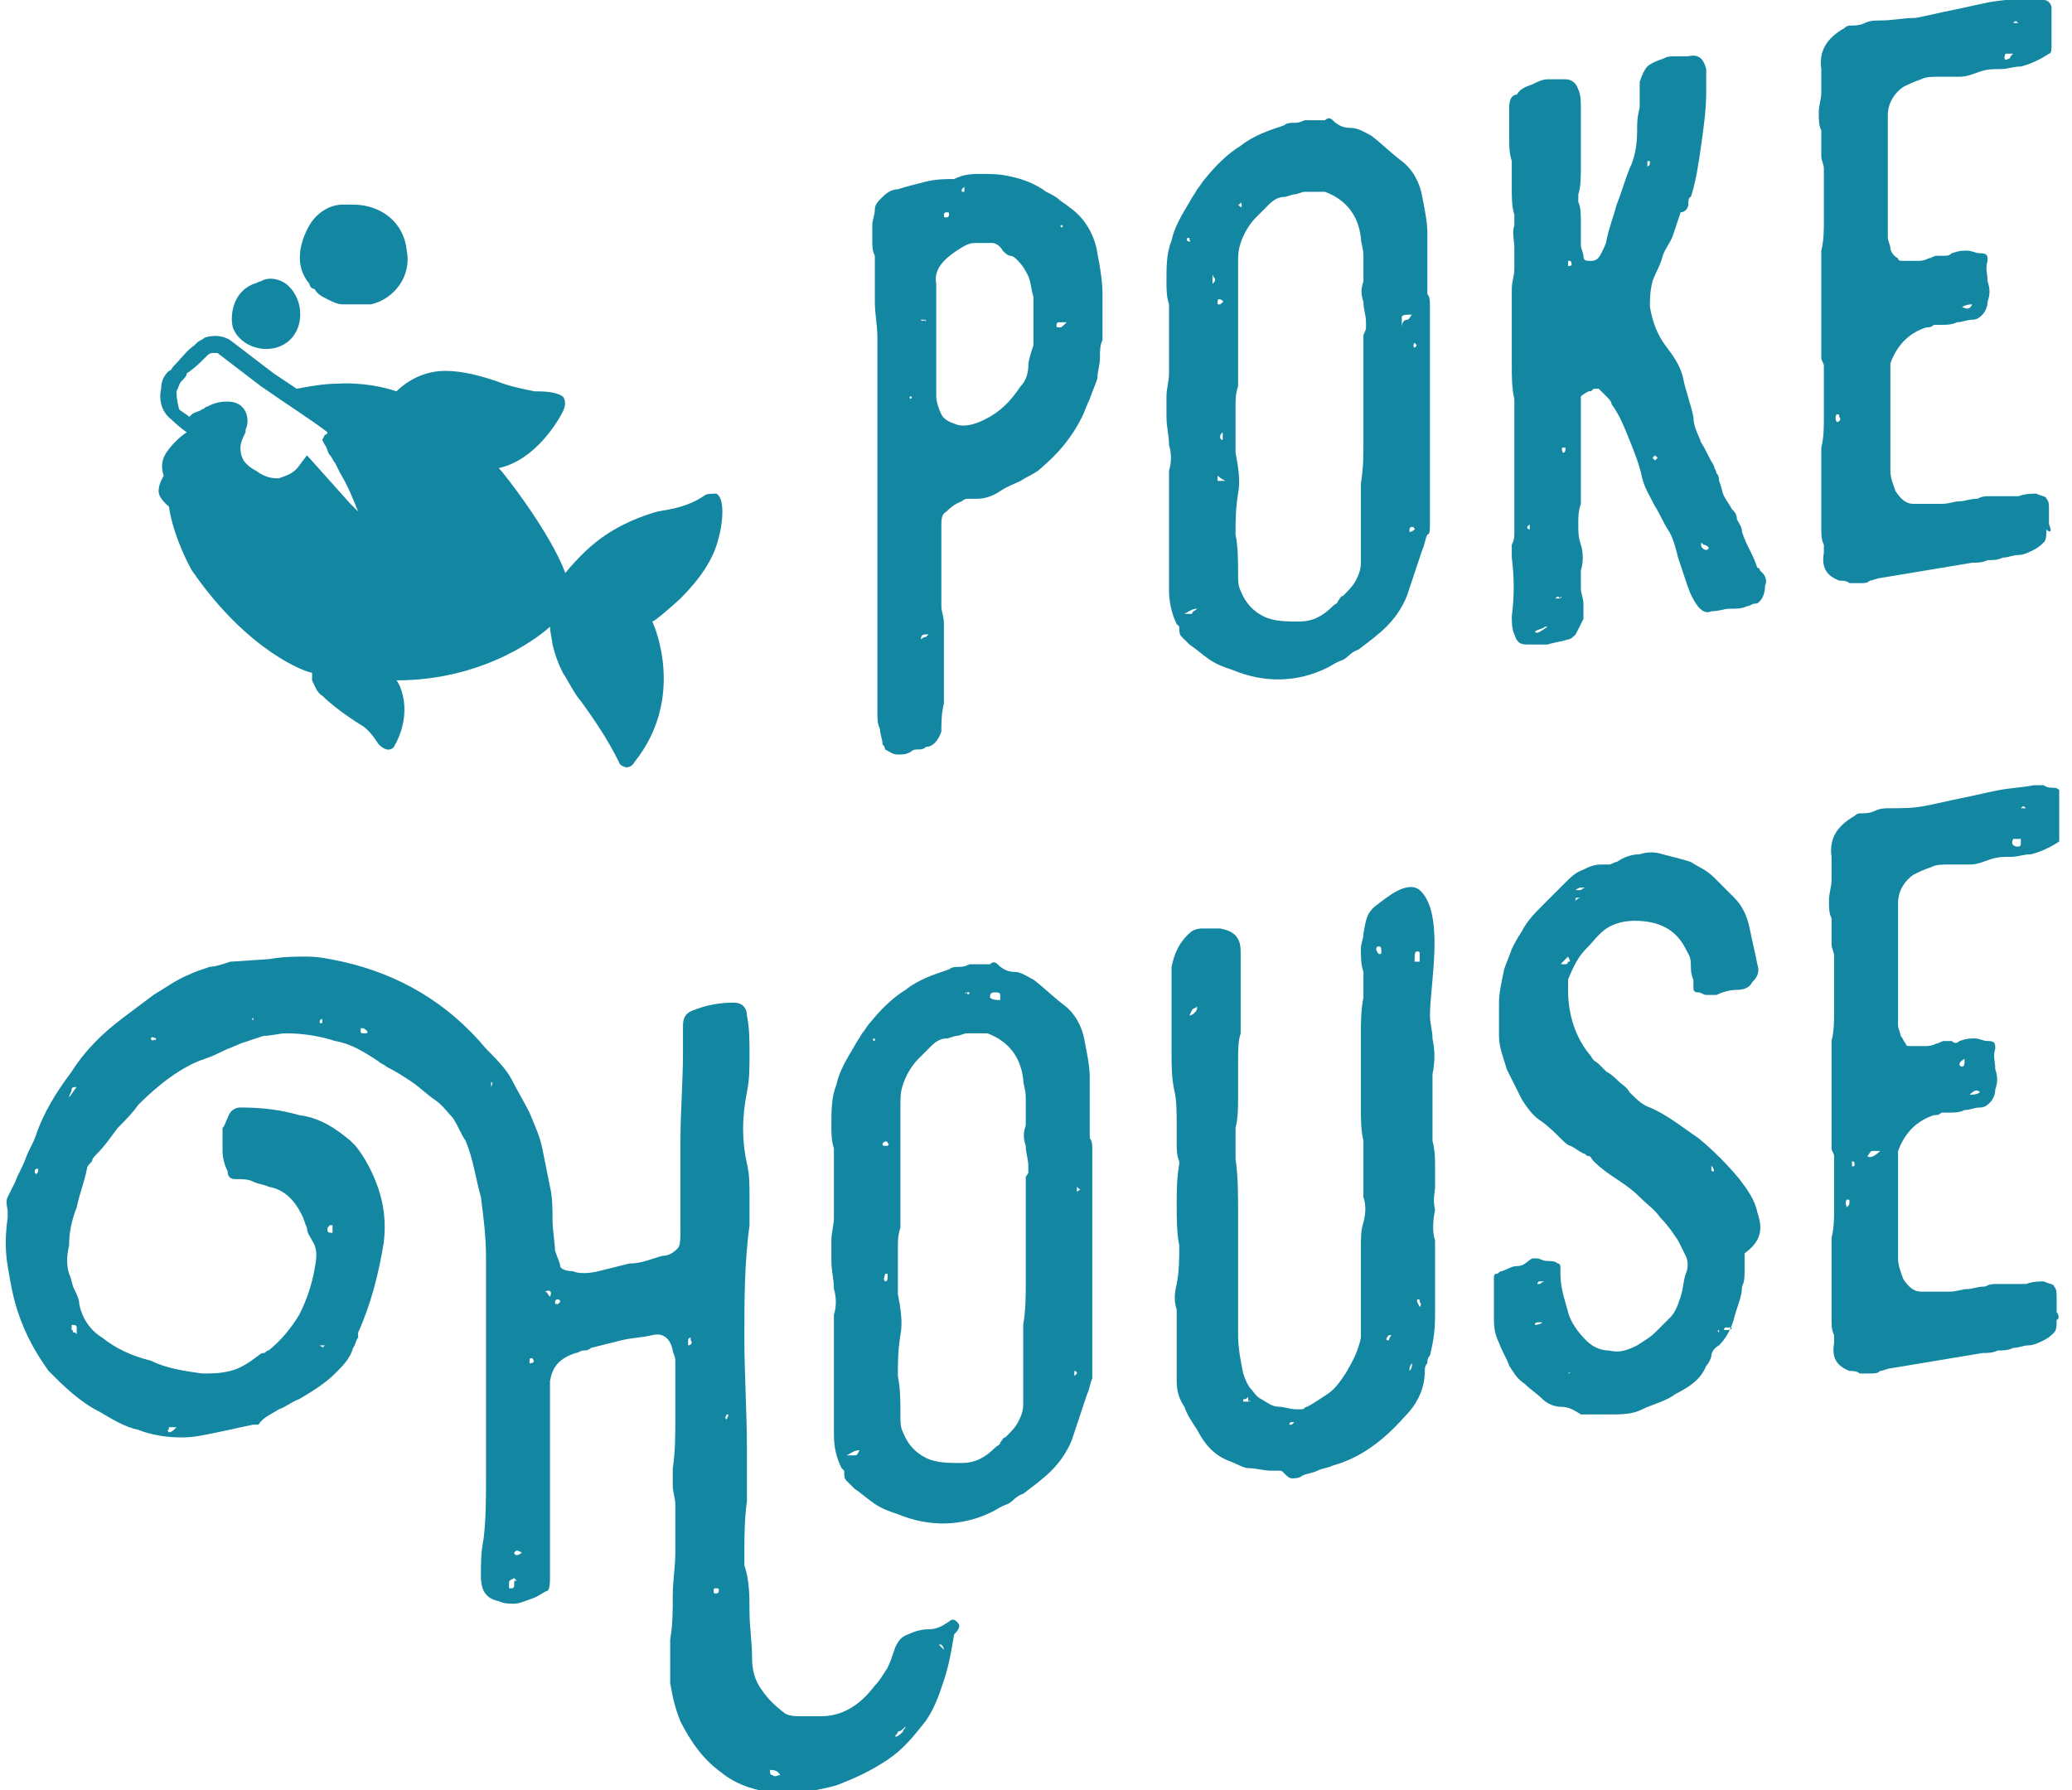 <?xml version="1.0" encoding="utf-8"?>
<svg xmlns="http://www.w3.org/2000/svg" xmlns:xlink="http://www.w3.org/1999/xlink" version="1.1" id="Livello_1" x="0px" y="0px" viewBox="0 0 81 70" style="enable-background:new 0 0 81 70;">
<style type="text/css">
	.st0{fill:#1386A1;}
	.st1{clip-path:url(#SVGID_2_);}
</style>
<g>
	<path class="st0" d="M11.2,13.4c0.7-0.5,0.7-1.6,0.1-2.2c-0.3-0.3-0.8-0.4-1.1-0.2c-0.1,0-0.2,0.1-0.3,0.1&#xA;		c-0.2,0.1-0.4,0.2-0.6,0.5c-0.2,0.3-0.3,0.8-0.2,1.2C9.4,13.6,10.5,13.9,11.2,13.4z"/>
	<path class="st0" d="M12.3,11.3c0.1,0.2,0.3,0.3,0.5,0.4c0.2,0.1,0.4,0.2,0.6,0.2c0.1,0,0.3,0,0.4,0c0.2,0,0.5,0,0.7,0&#xA;		c0.9-0.2,1.6-1.1,1.4-2.1c-0.1-1.1-1-1.8-2.1-1.8c-0.1,0-0.1,0-0.2,0c-0.1,0-0.2,0-0.2,0c-0.5,0-1,0.3-1.3,0.8&#xA;		c-0.4,0.7-0.6,1.6,0,2.3C12.1,11.2,12.2,11.3,12.3,11.3z"/>
	<path class="st0" d="M28,19.3C28,19.3,28,19.3,28,19.3c-0.2,0-0.4,0-0.5,0.1c-0.6,0.4-1.2,0.5-1.8,0.6c-0.7,0.2-1.4,0.5-2,0.9&#xA;		c-0.6,0.4-1.1,0.9-1.6,1.5h0c-0.6-1.6-2.4-3.9-2.6-4.1c0,0,0,0,0,0c1.4-0.3,2.3-1.8,2.5-2.2c0.2-0.4,0-0.6,0-0.6&#xA;		c-0.3-0.2-0.8-0.2-1.1-0.2c-0.5-0.1-1-0.2-1.5-0.4c-0.6-0.2-1.3-0.4-2-0.4c-1.1,0-1.8,0.7-1.9,0.8c-1.2-0.4-2.3-0.3-2.3-0.3&#xA;		c-0.5,0-1.1,0.1-1.6,0.2c-0.3-0.2-0.6-0.4-0.9-0.6l-1.7-1.3c-0.3-0.2-0.7-0.2-1-0.1c-0.1,0.1-0.2,0.1-0.3,0.2l-0.1,0.1&#xA;		c-0.3,0.2-0.5,0.5-0.8,0.8c-0.1,0.1-0.1,0.2-0.2,0.2l0,0c-0.2,0.2-0.3,0.4-0.3,0.7c-0.1,0.4,0,0.9,0.4,1.2c0,0,0.3,0.3,0.6,0.5&#xA;		c-0.3,0.2-0.6,0.5-0.8,0.8c-0.2,0.3-0.2,0.6-0.1,0.9c0,0-0.2,0.3-0.2,0.6c0,0.3,0.4,0.6,0.4,0.6c0.2,1.3,0.9,2.5,0.9,2.5&#xA;		c2.2,3.2,4.5,4,4.7,4c0,0.1,0,0.2,0,0.3c0.1,0.2,0.2,0.5,0.4,0.6c0.6,0.6,1.6,1.2,1.6,1.2c0.3,0.2,0.6,0.7,0.6,0.7&#xA;		c0.4,0.4,0.6,0.1,0.6,0.1c0.8-1.4,0.2-2.5,0.1-2.6v0c3.6,0,5.8-1.9,6-2.1h0c0,0.2,0.1,0.6,0.1,0.7c0.1,0.4,0.2,0.7,0.4,1.1&#xA;		c0.2,0.3,0.5,0.9,0.7,1.1c0.5,0.7,1,1.4,1.5,2.4c0,0.1,0.2,0.2,0.3,0.2c0.2,0,0.3-0.2,0.3-0.2c2-2.5,0.8-5.3,0.7-5.5&#xA;		c0.1,0,1-0.8,1.1-0.9c0.7-0.7,1.3-1.5,1.5-2.4C28.2,20.7,28.4,19.5,28,19.3z M6.9,15.3C7,15.1,7,15,7.1,14.9&#xA;		c0.1-0.1,0.2-0.2,0.2-0.3C7.6,14.4,7.8,14.2,8,14l0.1-0.1c0,0,0.1-0.1,0.2-0.1c0,0,0.1,0,0.2,0l1.7,1.3c1,0.7,2.1,1.4,2.6,1.8&#xA;		c0,0.1-0.1,0.1-0.1,0.1l-0.1,0.2l0.1,0.2c0.1,0.1,0.1,0.3,0.2,0.4c0.1,0.1,0.1,0.2,0.2,0.3l0.2,0.4c0.3,0.5,0.5,1,0.7,1.5&#xA;		c-0.1-0.1-0.2-0.2-0.3-0.3L12,17.8l-0.3,0.4c-0.2,0.3-0.5,0.4-0.8,0.5c-0.2,0-0.5,0-0.9-0.3c-0.2-0.1-0.3-0.2-0.4-0.3&#xA;		c-0.1-0.1-0.2-0.3-0.2-0.6c0-0.2,0.1-0.4,0.2-0.6l0-0.1c0.1-0.2,0.1-0.5,0-0.7c-0.1-0.2-0.3-0.4-0.7-0.4c0,0,0,0,0,0&#xA;		c-0.4,0-0.6,0.1-0.8,0.2c-0.1,0-0.1,0.1-0.2,0.1c-0.1,0.1-0.3,0.1-0.4,0.2l-0.1,0.1c-0.1-0.1-0.3-0.2-0.4-0.3&#xA;		C6.9,15.6,6.9,15.4,6.9,15.3z"/>
</g>
<g>
	<defs>
		<rect id="SVGID_1_" width="80.5" height="70"/>
	</defs>
	<clipPath id="SVGID_2_">
		<use xlink:href="#SVGID_1_" style="overflow:visible;"/>
	</clipPath>
	<g class="st1">
		<path class="st0" d="M43.1,11.5c0-0.5-0.1-1.1-0.2-1.6c-0.1-0.7-0.5-1.4-1.1-1.8c-0.1-0.1-0.3-0.2-0.4-0.3&#xA;			c-0.1-0.1-0.3-0.2-0.5-0.3c-0.4-0.3-0.9-0.5-1.4-0.6c-0.4-0.1-0.8-0.1-1.1-0.1c-0.4,0-0.7,0-1.1,0.2C37,7,36.6,7,36.2,7.1&#xA;			c-0.4,0.1-0.8,0.2-1.1,0.3c-0.2,0-0.4,0.1-0.6,0.3S34.2,8,34.2,8.2c0,0.2-0.1,0.4-0.1,0.6c0,0.2,0,0.4,0,0.6c0,0.2,0,0.4,0.1,0.6&#xA;			c0,0.2,0,0.4,0,0.6c0,0.2,0,0.4,0,0.6v0.6c0,0.5,0.1,0.9,0.1,1.4c0,0.5,0,0.9,0,1.4c0,0.7,0,1.4,0,2c0,0.7,0,1.4,0,2.1&#xA;			c0,0.3,0,0.5,0,0.7c0,0.2,0,0.4,0,0.6v0.6c0,0.5,0,1,0,1.5s0,0.9,0,1.4c0,0.1,0,0.2,0,0.3c0,0.1,0,0.2,0,0.3c0,0.3,0,0.6,0,0.8&#xA;			c0,0.3,0,0.5,0,0.8c0,0.4,0,0.7,0,1.1c0,0.3,0,0.7,0,1.1c0,0.2,0,0.4,0.1,0.6c0,0.2,0.1,0.4,0.1,0.6c0.1,0.1,0.1,0.2,0.1,0.2&#xA;			c0.2,0.1,0.3,0.2,0.5,0.2c0.2,0,0.3,0,0.5-0.1c0.1-0.1,0.2-0.1,0.3-0.1c0.1,0,0.2,0,0.3-0.1c0.3,0,0.5-0.3,0.6-0.6&#xA;			c0-0.3,0-0.7,0.1-1.1c0-0.3,0-0.7,0-1.1c0-0.3,0-0.5,0-0.7c0-0.2,0-0.5,0-0.7c0-0.1,0-0.2,0-0.3c0-0.1,0-0.2,0-0.3&#xA;			c0-0.3-0.1-0.5-0.1-0.7c0-0.2,0-0.4,0-0.7c0-0.4,0-0.8,0-1.2c0-0.4,0-0.8,0-1.2c0-0.3,0-0.5,0.2-0.6c0.1-0.1,0.3-0.3,0.6-0.4&#xA;			c0.1-0.1,0.2-0.1,0.3-0.1c0.1,0,0.2,0,0.3,0c0.3,0,0.6-0.1,0.9-0.3c0.3-0.2,0.6-0.3,0.8-0.4c0.3-0.2,0.6-0.3,0.8-0.5&#xA;			c0.7-0.6,1.2-1.2,1.6-2c0.1-0.2,0.2-0.5,0.3-0.7c0.1-0.3,0.2-0.5,0.3-0.8c0-0.3,0.1-0.5,0.1-0.8c0-0.3,0-0.5,0.1-0.7&#xA;			C43.1,12.5,43.1,12,43.1,11.5z M37.7,7.3c0,0,0,0.1,0,0.2c0,0,0,0-0.1,0c0,0,0-0.1,0-0.1C37.6,7.4,37.6,7.4,37.7,7.3z M37,8.3&#xA;			c0.1,0,0.1,0,0.1,0.1c0,0,0,0.1-0.1,0.1s-0.1,0-0.1-0.1C36.9,8.4,36.9,8.3,37,8.3z M36.2,12.5C36.2,12.6,36.2,12.6,36.2,12.5&#xA;			C36.2,12.6,36.1,12.6,36.2,12.5c-0.2,0.1-0.2,0-0.2,0C36.1,12.5,36.1,12.5,36.2,12.5C36.2,12.5,36.2,12.5,36.2,12.5z M35.6,15.6&#xA;			L35.6,15.6c-0.1-0.1,0-0.1,0-0.1C35.6,15.5,35.7,15.5,35.6,15.6C35.7,15.6,35.6,15.6,35.6,15.6z M36.3,24.8c0,0-0.1,0.1-0.1,0.1&#xA;			c0,0-0.1,0-0.2,0.1C36,24.8,36.1,24.8,36.3,24.8L36.3,24.8z M40.4,13.5c-0.1,0.3-0.2,0.6-0.2,0.8c0,0.3-0.1,0.6-0.3,0.8&#xA;			c-0.4,0.6-0.8,1-1.4,1.3c-0.4,0.2-0.8,0.3-1.1,0.2c-0.3-0.1-0.5-0.2-0.6-0.4c-0.1-0.2-0.2-0.5-0.2-0.7c0-0.1,0-0.2,0-0.3&#xA;			c0-0.1,0-0.2,0-0.3c0-0.5,0-0.9,0-1.4c0-0.5,0-0.9,0-1.4c0-0.2,0-0.3,0-0.5c0-0.2,0-0.3,0-0.5c-0.1-0.5,0.2-0.9,0.8-1.3&#xA;			c0.3-0.2,0.5-0.3,0.7-0.3c0.2,0,0.4,0,0.7,0c0.1,0,0.3,0.1,0.4,0.3c0.1,0.1,0.2,0.2,0.3,0.2c0.1,0,0.2,0.1,0.3,0.2&#xA;			c0.2,0.2,0.3,0.4,0.4,0.6c0.1,0.2,0.1,0.5,0.2,0.8c0,0.3,0,0.6,0,0.9V13.5C40.4,13.4,40.4,13.4,40.4,13.5&#xA;			C40.4,13.4,40.4,13.5,40.4,13.5z M41.4,12.8c-0.1,0-0.1,0-0.1-0.1c0,0,0-0.1,0.1-0.1c0,0,0,0,0.1,0c0,0,0.1,0,0.2,0&#xA;			C41.5,12.8,41.5,12.8,41.4,12.8z M41.5,8.9L41.5,8.9c-0.1-0.1,0-0.1,0-0.1S41.6,8.8,41.5,8.9C41.6,8.9,41.6,8.9,41.5,8.9z"/>
		<path class="st0" d="M55.9,20.5c0-0.3,0-0.6,0-0.8c0-0.3,0-0.6,0-0.9c0-0.4,0-0.8,0-1.2c0-0.4,0-0.8,0-1.2c0-0.2,0-0.3,0-0.4&#xA;			c0-0.1,0-0.3,0-0.5c0-0.6,0-1.1,0-1.6c0-0.5,0-1,0-1.6c0-0.1,0-0.3,0-0.4c0-0.1,0-0.3-0.1-0.4c0-0.4,0-0.8,0-1.2&#xA;			c0-0.4,0-0.8,0-1.2c0-0.4-0.1-0.9-0.2-1.4c-0.1-0.6-0.4-1.1-0.8-1.4c-0.4-0.3-0.8-0.7-1.2-1C53.4,5.2,53.1,5,52.8,5&#xA;			c-0.3,0-0.5-0.1-0.7-0.3c-0.1-0.1-0.2-0.1-0.3,0c-0.1,0-0.3,0-0.4,0c-0.1,0-0.3,0-0.4,0c-0.2,0.1-0.3,0.1-0.4,0.1&#xA;			c-0.1,0-0.3,0-0.4,0.1c-0.6,0.2-1.2,0.4-1.7,0.8c-0.5,0.3-1,0.8-1.4,1.3c-0.1,0.1-0.2,0.3-0.3,0.4c-0.1,0.2-0.2,0.3-0.3,0.5&#xA;			c-0.3,0.5-0.6,1-0.7,1.5c-0.2,0.5-0.2,1-0.2,1.6c0,0.3,0,0.6,0.1,0.9c0,0.3,0,0.6,0,0.9c0,0.1,0,0.1,0,0.2c0,0.1,0,0.1,0,0.2&#xA;			c0,0.3,0,0.5,0,0.7c0,0.2,0,0.5,0,0.7c0,0.3-0.1,0.6-0.1,0.9v0.8c0,0.4,0.1,0.7,0.1,1.1c0.1,0.3,0.1,0.7,0,1c0,0.3,0,0.5,0,0.8&#xA;			c0,0.3,0,0.5,0,0.7c0,0.3,0,0.6,0,0.9c0,0.3,0,0.6,0,0.7c0,0.6,0,1.2,0,1.6s0.1,0.9,0.3,1.3l0.1,0.1c0,0.2,0,0.3,0.1,0.4&#xA;			c0.1,0.1,0.2,0.2,0.3,0.3c0.3,0.2,0.5,0.4,0.8,0.6c0.3,0.2,0.6,0.3,0.9,0.4c1.2,0.5,2.5,0.5,3.7-0.1c0.2-0.1,0.3-0.2,0.6-0.3&#xA;			c0.2-0.1,0.3-0.3,0.6-0.4c0.4-0.3,0.8-0.6,1.1-0.9c0.3-0.3,0.6-0.7,0.8-1.2c0.1-0.3,0.2-0.6,0.3-0.9c0.1-0.3,0.2-0.6,0.3-0.9&#xA;			c0.1-0.2,0.1-0.4,0.2-0.6C55.9,20.9,55.9,20.7,55.9,20.5z M46.4,9.4c0-0.1,0-0.1,0.1-0.1c0,0,0,0,0,0.1&#xA;			C46.6,9.4,46.5,9.5,46.4,9.4C46.4,9.5,46.4,9.4,46.4,9.4z M46.6,24c-0.1,0-0.2,0-0.3,0c0.2-0.1,0.3-0.2,0.5-0.2&#xA;			C46.7,23.9,46.6,23.9,46.6,24z M48.5,7.9C48.6,8,48.6,8,48.5,7.9c0.1,0.2,0,0.2,0,0.2c0,0-0.1-0.1-0.1-0.1C48.4,8,48.5,8,48.5,7.9&#xA;			z M47.8,16.9C47.8,17,47.8,17,47.8,16.9c0,0.2,0,0.2,0,0.3c0,0-0.1,0-0.1-0.1S47.7,17,47.8,16.9C47.8,16.9,47.8,16.9,47.8,16.9z&#xA;			 M47.7,11.7C47.7,11.7,47.7,11.7,47.7,11.7c0.2,0.1,0.1,0.1,0,0.2c0,0-0.1,0-0.1,0C47.6,11.7,47.6,11.7,47.7,11.7z M47.6,18.6&#xA;			C47.6,18.6,47.6,18.6,47.6,18.6c0,0,0.1,0.1,0.3,0.2c-0.1,0-0.2,0-0.3,0C47.6,18.7,47.6,18.6,47.6,18.6&#xA;			C47.6,18.6,47.6,18.6,47.6,18.6z M47.4,10.7c0,0,0,0.1,0.1,0.2c0,0.1,0,0.1-0.1,0.2C47.4,10.9,47.4,10.8,47.4,10.7z M53.3,13.1&#xA;			c0,0.4,0,0.8,0,1.2c0,0.4,0,0.8,0,1.2c0,0.6,0,1.1,0,1.7c0,0.6,0,1.1-0.1,1.7v0.5c0,0.1,0,0.2,0,0.2c0,0.4,0,0.8,0,1.2&#xA;			c0,0.4,0,0.8,0,1.2c0,0.3-0.1,0.5-0.2,0.7c-0.1,0.2-0.3,0.4-0.5,0.6c-0.1,0-0.1,0.1-0.2,0.2c0,0.1-0.1,0.1-0.2,0.2&#xA;			c-0.4,0.4-0.8,0.6-1.3,0.6c-0.5,0-1,0-1.4-0.2c-0.4-0.2-0.7-0.5-0.9-1c-0.1-0.2-0.1-0.4-0.1-0.6c0-0.6,0-1.1-0.1-1.6&#xA;			c0-0.5,0-1,0.1-1.6c0.1-0.5,0-1.1-0.1-1.6c0-0.3,0-0.6,0-0.9c0-0.3,0-0.6,0-0.9c0-0.3,0-0.5,0.1-0.8c0-0.3,0-0.6,0-0.8&#xA;			c0-0.3,0-0.6,0-1c0-0.3,0-0.7,0-1c0-0.2,0-0.4,0-0.6v-0.6c0-0.3,0-0.5,0-0.8c0-0.3,0-0.5,0.1-0.8c0.1-0.3,0.3-0.7,0.6-1&#xA;			c0.2-0.2,0.3-0.3,0.5-0.5c0.2-0.2,0.4-0.3,0.6-0.3c0.1,0,0.3-0.1,0.4-0.1c0.1,0,0.3-0.1,0.4-0.1c0.1,0,0.3,0,0.4,0&#xA;			c0.1,0,0.3,0,0.4,0c0.8,0.3,1.3,0.9,1.4,1.8c0,0.2,0.1,0.4,0.1,0.7c0,0.2,0,0.4,0,0.6V11c-0.1,0.3-0.1,0.5,0,0.8&#xA;			c0,0.3,0.1,0.5,0.1,0.8c0,0.1,0,0.2,0,0.3C53.4,12.8,53.4,12.9,53.3,13.1z M55,12.5c-0.1,0-0.2,0.1-0.2,0.3c0-0.2,0-0.4,0-0.4&#xA;			c0-0.1,0.2-0.1,0.4-0.1C55.1,12.4,55.1,12.5,55,12.5z M55.1,20.8c0,0,0-0.1,0-0.1c0,0,0-0.1,0.1-0.1c0,0,0.1,0,0.1,0.1&#xA;			C55.2,20.8,55.1,20.8,55.1,20.8z M55.3,13.6C55.3,13.6,55.2,13.6,55.3,13.6c-0.1-0.1,0-0.2,0-0.2C55.4,13.5,55.4,13.5,55.3,13.6&#xA;			C55.4,13.6,55.4,13.6,55.3,13.6z"/>
		<path class="st0" d="M68.9,22.4c0,0-0.1-0.1-0.1-0.1c0,0,0-0.1-0.1-0.1c-0.1-0.3-0.2-0.5-0.3-0.7c-0.1-0.2-0.2-0.4-0.3-0.7&#xA;			c0-0.2-0.1-0.3-0.2-0.5c0-0.2-0.1-0.3-0.2-0.4c-0.1-0.2-0.2-0.3-0.3-0.5c-0.1-0.2-0.1-0.4-0.2-0.6c0-0.1,0-0.2-0.1-0.3&#xA;			c0-0.1-0.1-0.2-0.1-0.3c-0.2-0.3-0.3-0.6-0.5-0.9c-0.1-0.3-0.3-0.6-0.3-1c-0.1-0.5-0.3-1-0.4-1.5s-0.4-0.9-0.7-1.3&#xA;			c-0.3-0.4-0.5-0.9-0.6-1.5c0-0.3,0-0.6,0.1-1c0.1-0.3,0.3-0.6,0.4-1c0.1-0.3,0.3-0.5,0.4-0.8c0.1-0.3,0.2-0.6,0.3-0.9&#xA;			C65.9,8.3,66,8.1,66,8c0-0.1,0-0.3,0.1-0.3c0.2-0.6,0.3-1.3,0.4-2c0.1-0.7,0.2-1.4,0.2-2.1c0-0.1,0-0.1,0-0.2c0-0.1,0-0.2,0-0.3&#xA;			c0-0.1,0-0.1,0-0.2c0-0.1,0-0.1,0-0.2c-0.1-0.4-0.3-0.6-0.7-0.5c-0.2,0-0.3,0-0.5,0c-0.2,0-0.3,0-0.5,0.1&#xA;			c-0.3,0.1-0.5,0.2-0.6,0.3c-0.1,0.1-0.2,0.3-0.3,0.6c0,0,0,0.1,0,0.1c0,0,0,0.1,0,0.1c0,0.3,0,0.5,0,0.8C64,4.6,64,4.8,64,5.1&#xA;			c0,0.6-0.1,1.1-0.3,1.5c-0.2,0.5-0.3,0.9-0.5,1.4c-0.1,0.4-0.3,0.9-0.4,1.4c0,0.1-0.1,0.3-0.2,0.5c-0.1,0.2-0.2,0.3-0.4,0.3&#xA;			c-0.2,0-0.3,0-0.3-0.2c0-0.1-0.1-0.3-0.1-0.4c0,0,0-0.1,0-0.1c0-0.3,0-0.5,0-0.8c0-0.3,0-0.6-0.1-0.8c0-0.1,0-0.2,0-0.3&#xA;			c0.1-0.3,0.1-0.7,0.1-1.1c0-0.3,0-0.7,0-1.1c0-0.2,0-0.4,0-0.6c0-0.2,0-0.4,0-0.6c0-0.2,0-0.5-0.1-0.7c-0.1-0.3-0.3-0.4-0.5-0.4&#xA;			c-0.2,0-0.5,0-0.7,0s-0.4,0.1-0.6,0.2c-0.3,0.1-0.5,0.2-0.6,0.4C59.1,3.7,59,3.9,59,4.2v1.2c0,0.3,0,0.6,0.1,0.9&#xA;			c0,0.4,0,0.7,0,1.1c0,0.3,0,0.7,0.1,1c0,0.1,0,0.3,0,0.4c-0.1,0.3,0,0.6,0,0.9c0,0.1,0,0.3,0,0.4c0,0.1,0,0.3,0,0.4&#xA;			c0,0.3-0.1,0.5-0.1,0.8v1.2c0,0.1,0,0.3,0,0.4c0,0.3,0,0.5,0,0.7c0,0.2,0,0.5,0,0.7c0,0.4,0,0.9,0.1,1.3c0,0.4,0,0.9,0,1.4&#xA;			c0,0.6,0,1.2,0,1.9c0,0.6,0,1.2,0,1.9c0,0.2,0,0.3-0.1,0.5c0,0.2,0,0.3,0,0.5c0.1,0.8,0.1,1.5,0,2.3c0,0.2,0,0.5,0.1,0.7&#xA;			c0.1,0.3,0.2,0.4,0.5,0.4c0.3,0,0.5,0,0.8,0c0.3-0.1,0.5-0.1,0.8-0.2c0.1,0,0.2-0.1,0.3-0.2c0.1-0.2,0.2-0.4,0.3-0.6&#xA;			c0-0.2,0-0.4,0-0.6c0-0.2-0.1-0.4-0.1-0.6c0-0.2,0-0.4,0-0.7c0.1-0.3,0.1-0.7,0-1c-0.1-0.3-0.1-0.5-0.1-0.8c0-0.3,0-0.5,0.1-0.8&#xA;			c0-0.2,0-0.4,0-0.6c0-0.2,0-0.4,0-0.7c0-0.3,0-0.6,0-1c0-0.3,0-0.6,0-1c0-0.1,0-0.2,0-0.3c0-0.1,0-0.2,0-0.3c0-0.1,0-0.3,0-0.3&#xA;			c0,0,0.1-0.1,0.3-0.2c0.1,0,0.1,0,0.2-0.1c0.1,0,0.2,0,0.2,0c0.1,0.1,0.2,0.2,0.3,0.3c0.1,0.1,0.2,0.2,0.2,0.3&#xA;			c0.3,0.4,0.5,0.9,0.7,1.4c0.2,0.5,0.4,1,0.5,1.5c0.1,0.4,0.3,0.7,0.5,1.1c0.2,0.3,0.3,0.6,0.5,0.9c0.2,0.3,0.3,0.7,0.4,1.1&#xA;			c0.1,0.3,0.2,0.6,0.3,0.9c0.1,0.3,0.2,0.6,0.4,0.9c0.2,0.3,0.4,0.4,0.6,0.3c0.3,0,0.5-0.1,0.7-0.1c0.3,0,0.5,0,0.7-0.1&#xA;			c0.1,0,0.2-0.1,0.3-0.1c0.1,0,0.1,0,0.2-0.1c0.1-0.1,0.2-0.3,0.2-0.6C69.1,22.7,69,22.5,68.9,22.4z M59.8,20.5c0,0,0,0.1,0,0.1&#xA;			c0,0,0,0.1,0,0.1v0c0,0-0.1,0-0.1-0.1C59.7,20.6,59.7,20.6,59.8,20.5z M60,24.7L60,24.7c0.1-0.1,0.3-0.1,0.4-0.2c0,0,0,0,0.1,0&#xA;			C60.2,24.7,60.1,24.8,60,24.7z M61,23.4C61,23.4,61,23.4,61,23.4c-0.1,0-0.2,0-0.2,0C60.9,23.3,60.9,23.3,61,23.4&#xA;			C61,23.3,61.1,23.3,61,23.4z M61.1,17.7C61,17.7,61,17.7,61.1,17.7c-0.1-0.2,0-0.2,0-0.2c0,0,0,0,0.1,0&#xA;			C61.2,17.6,61.2,17.7,61.1,17.7z M61.3,10.4c0-0.1,0-0.1,0-0.2c0.1,0,0.1,0,0.1,0C61.5,10.4,61.4,10.4,61.3,10.4z M64.6,4.2&#xA;			C64.6,4.2,64.6,4.2,64.6,4.2c0,0.1,0,0.1,0,0.1l0,0c0,0,0,0,0,0L64.6,4.2C64.5,4.2,64.5,4.2,64.6,4.2z M64.4,6.5&#xA;			C64.4,6.5,64.4,6.5,64.4,6.5c0-0.1,0-0.2,0-0.2h0.1C64.5,6.4,64.5,6.5,64.4,6.5z M64.7,18C64.6,18,64.6,18,64.7,18&#xA;			c-0.1-0.1-0.1-0.1-0.1-0.1c0,0,0.1-0.1,0.1-0.1c0,0,0.1,0.1,0.1,0.1C64.7,18,64.7,18,64.7,18z M66.7,21.5c-0.1,0-0.2-0.1-0.2-0.2&#xA;			c0-0.1,0-0.1,0.1,0c0.1,0,0.2,0.1,0.2,0.1C66.8,21.4,66.8,21.5,66.7,21.5z"/>
		<path class="st0" d="M80.1,20.5c0-0.2,0-0.3,0-0.5c0-0.3,0-0.4-0.1-0.5c0-0.1-0.2-0.1-0.4-0.2c-0.2,0-0.4,0-0.7,0.1&#xA;			c-0.1,0-0.2,0-0.3,0c-0.1,0-0.2,0-0.3,0c-0.2,0-0.3,0-0.5,0c-0.2,0-0.3,0-0.5,0.1c-0.3,0-0.5,0.1-0.7,0.1c-0.2,0-0.4,0.1-0.7,0.1&#xA;			c-0.3,0-0.7,0-1.1,0c-0.3,0-0.5-0.2-0.7-0.5c-0.1-0.3-0.2-0.5-0.2-0.8c0-0.3,0-0.6,0-0.8c0-0.3,0-0.5,0-0.7c0-0.2,0-0.4,0-0.6v-1&#xA;			c0-0.3,0-0.7,0-1c0-0.1,0-0.1,0-0.1c0.3-0.8,0.8-1.2,1.4-1.4c0.1,0,0.2,0,0.3-0.1c0.1,0,0.2,0,0.3,0c0.2,0,0.4,0,0.6-0.1&#xA;			c0.2,0,0.4-0.1,0.6-0.1c0.2,0,0.3-0.1,0.4-0.2c0.1-0.1,0.2-0.3,0.2-0.5c0.1-0.3,0.1-0.5,0-0.8c0-0.3-0.1-0.5,0-0.8&#xA;			c0-0.2,0-0.3-0.3-0.3c-0.2,0-0.3-0.1-0.5-0.1c-0.2,0-0.3,0-0.6,0.1C76.2,10,76.1,10,76,10c-0.1,0-0.2,0-0.3,0&#xA;			c-0.1,0-0.2,0.1-0.3,0.1c-0.2,0.1-0.3,0.1-0.5,0.1c-0.2,0-0.3,0-0.5,0c-0.1,0-0.2,0-0.2-0.1C74,10,73.9,9.8,73.9,9.7&#xA;			c0-0.1-0.1-0.3-0.1-0.4c0-0.4,0-0.8,0-1.2c0-0.4,0-0.8,0-1.2c0-0.4,0-0.8,0-1.2c0-0.4,0-0.7,0-1.2c0-0.5,0.3-0.9,0.6-1.1&#xA;			c0.2-0.1,0.4-0.2,0.7-0.3c0.2-0.1,0.4-0.1,0.7-0.1c0.3,0,0.5,0,0.8,0s0.5-0.1,0.8-0.2c0.3-0.1,0.5-0.1,0.8-0.1&#xA;			c0.3,0,0.5-0.1,0.8-0.1c0.4-0.1,0.8-0.3,1.1-0.5c0.1,0,0.1-0.2,0.1-0.3c0-0.2,0-0.3,0-0.5c0-0.2,0-0.3,0-0.5c0-0.2,0-0.3,0-0.5&#xA;			c0-0.1-0.1-0.3-0.3-0.3c-0.1,0-0.3,0-0.4-0.1c-0.1,0-0.3,0-0.4,0c-0.5,0.1-0.9,0.1-1.4,0.2c-0.5,0.1-0.9,0.2-1.4,0.3&#xA;			c-0.5,0.1-0.9,0.2-1.4,0.3c-0.5,0-0.9,0.1-1.4,0.1c-0.2,0-0.4,0-0.6,0.1c-0.2,0.1-0.4,0.1-0.6,0.1c0,0-0.1,0-0.2,0.1&#xA;			c-0.7,0.4-1,0.9-0.9,1.6c0,0.3,0,0.6,0,0.9c0,0.3-0.1,0.5-0.1,0.8c0,0.3,0,0.5,0.1,0.7c0,0.2,0,0.3,0,0.5c0,0.2,0,0.3,0,0.5&#xA;			c0,0.2,0.1,0.3,0.1,0.5v0.5c0,0.1,0,0.2,0,0.3c0,0.1,0,0.2,0,0.2c0,0.4,0,0.8,0,1.1s0,0.7-0.1,1.1v0.1c0,0.4,0,0.7,0,1.1&#xA;			c0,0.3,0,0.7,0,1.1c0,0,0,0,0,0c0,0.3,0,0.6,0,0.8c0,0.3,0,0.5,0,0.8c0,0.1,0,0.3,0,0.3c0,0.1,0.1,0.2,0.1,0.3c0,0.3,0,0.6,0,1&#xA;			c0,0.3,0,0.6,0,1c0,0.4,0,0.8-0.1,1.2c0,0.4,0,0.8,0,1.2c0,0.2,0,0.5,0,0.7c0,0.2,0,0.4,0,0.7v0.6c0,0.2,0,0.4,0.1,0.6&#xA;			c0,0.1,0,0.2,0,0.3c-0.1,0.6,0.1,0.9,0.6,1.1c0.1,0,0.3,0,0.4,0.1c0.1,0,0.3,0,0.4,0c0.2,0,0.3,0,0.4-0.1c0.1,0,0.3-0.1,0.4-0.1&#xA;			c0.6-0.1,1.2-0.2,1.8-0.3c0.6-0.1,1.2-0.2,1.8-0.3v0c0.2,0,0.4,0,0.6-0.1c0.2,0,0.4,0,0.6-0.1c0.2,0,0.4-0.1,0.6-0.1&#xA;			c0.2,0,0.4-0.1,0.6-0.2c0.2-0.1,0.3-0.2,0.4-0.3c0.1-0.1,0.1-0.3,0.1-0.5C80.2,20.9,80.2,20.7,80.1,20.5z M76.7,12&#xA;			c0.2-0.1,0.3-0.1,0.4-0.1C77,12.1,76.9,12.1,76.7,12z M78.7,0.9C78.7,0.8,78.7,0.8,78.7,0.9c0.1-0.1,0.1-0.1,0.2,0&#xA;			C78.8,0.9,78.8,0.9,78.7,0.9L78.7,0.9z M78.4,2.1c0,0,0.1,0,0.1,0c0.1,0,0.1,0,0.2,0c0,0-0.1,0.1-0.1,0.1c0,0,0,0.1-0.1,0.1&#xA;			C78.4,2.4,78.3,2.3,78.4,2.1C78.3,2.1,78.3,2.1,78.4,2.1z M71.8,16.5C71.8,16.5,71.8,16.5,71.8,16.5c-0.1-0.2,0-0.3,0-0.3&#xA;			c0.1,0,0.1,0,0.1,0.1C72,16.4,71.9,16.5,71.8,16.5z"/>
		<path class="st0" d="M37.4,63.4c-0.1-0.1-0.2-0.1-0.3,0c-0.3,0.2-0.5,0.3-0.8,0.3c-0.3,0-0.6,0.1-0.8,0.2&#xA;			c-0.3,0.1-0.4,0.3-0.5,0.5c-0.1,0.3-0.2,0.6-0.3,0.8c-0.2,0.3-0.3,0.5-0.5,0.7c-0.6,0.8-1.3,1.2-2.1,1.2l-0.8,0&#xA;			c-0.2,0-0.4,0-0.6-0.1c-0.4-0.3-0.7-0.6-0.9-0.9c-0.3-0.4-0.4-0.8-0.4-1.3c0-0.6-0.1-1.2-0.1-1.8c0-0.6,0-1.2-0.2-1.8&#xA;			c0-0.1,0-0.3,0-0.5c0-0.6,0-1.3,0.1-2c0-0.6,0-1.3,0-2c0-1.5-0.1-2.9-0.1-4.4s0-2.9,0.2-4.4c0-0.4,0-0.8,0-1.2&#xA;			c0-0.4,0-0.8-0.1-1.2c-0.2-0.9-0.2-1.8,0-2.8c0.1-0.5,0.1-0.9,0.1-1.5c0-0.5,0-1-0.1-1.5c0-0.3-0.2-0.5-0.5-0.5&#xA;			c-0.6,0-1.1,0.1-1.6,0.3c-0.3,0.1-0.4,0.3-0.4,0.6c0,0.2,0,0.3,0,0.5c0,0.2,0,0.3,0,0.5c0,1.2-0.1,2.4-0.1,3.5c0,1.2,0,2.3,0,3.5&#xA;			c0,0.3,0,0.6-0.1,0.7c-0.1,0.1-0.3,0.3-0.6,0.3c-0.4,0.1-0.8,0.3-1.3,0.3c-0.4,0.1-0.8,0.2-1.2,0.3c-0.4,0.1-0.8,0.1-1,0&#xA;			c-0.3,0-0.5-0.1-0.5-0.2c0-0.1-0.1-0.3-0.2-0.6V49c0-0.4-0.1-0.9-0.1-1.3c0-0.4,0-0.9-0.1-1.3c-0.1-0.5-0.2-1-0.3-1.5&#xA;			c-0.1-0.5-0.3-0.9-0.5-1.4c-0.2-0.4-0.5-0.9-0.7-1.3S19.3,41.3,19,41c-1.5-1.8-3.4-2.9-5.6-3.4c-0.5-0.1-0.9-0.2-1.4-0.2&#xA;			c-0.5,0-0.9,0-1.5,0.1L9,37.6c-0.3,0.1-0.6,0.2-0.8,0.2c-0.3,0.1-0.6,0.2-0.8,0.3c-0.5,0.2-0.9,0.5-1.4,0.8&#xA;			c-0.4,0.3-0.8,0.6-1.2,0.9c-0.8,0.6-1.5,1.3-2,2.1c-0.6,0.8-1.1,1.6-1.4,2.5c-0.1,0.3-0.3,0.6-0.4,0.9c-0.1,0.3-0.3,0.6-0.4,0.9&#xA;			c-0.1,0.2-0.2,0.4-0.3,0.6c-0.1,0.2,0,0.4,0,0.6v0.2c-0.1,0.7-0.1,1.3,0,1.9c0.1,0.6,0.2,1.2,0.4,1.8c0.3,0.9,0.7,1.6,1.2,2.3&#xA;			c0.6,0.6,1.2,1.2,2,1.6c0.5,0.3,1,0.6,1.5,0.7c0.5,0.2,1.1,0.3,1.7,0.3c0.5,0,0.9-0.1,1.4-0.2c0.5-0.1,0.9-0.2,1.4-0.3&#xA;			c0,0,0,0,0.1,0c0,0,0,0,0.1,0c0.2-0.3,0.5-0.4,0.8-0.6c0.3-0.1,0.5-0.3,0.8-0.4c0.5-0.3,1-0.6,1.4-1c0.3-0.3,0.6-0.6,0.7-1&#xA;			c0.1-0.1,0.1-0.3,0.2-0.4c0,0,0-0.1,0-0.1s0,0,0,0c0,0,0,0,0-0.1c0.5-1.1,0.8-2.3,1-3.5c0.1-0.8,0-1.5-0.2-2.1&#xA;			c-0.2-0.6-0.5-1.2-0.9-1.7c0,0-0.1-0.1-0.1-0.1c0,0-0.1-0.1-0.1-0.1c-0.6-0.5-1.2-0.9-2-1c-0.7-0.2-1.4-0.3-2.3-0.3&#xA;			c-0.2,0-0.4,0.1-0.5,0.4c-0.1,0.2-0.1,0.3-0.2,0.4c0,0.3,0,0.6,0,0.9c0,0.3,0.1,0.6,0.2,0.8c0,0.2,0.1,0.3,0.3,0.3&#xA;			c0.3,0,0.5,0,0.7,0.1c0.2,0.1,0.4,0.1,0.6,0.2c0.6,0.1,1,0.5,1.3,1.1c0.1,0.2,0.1,0.3,0.2,0.5c0,0.2,0.1,0.3,0.2,0.5&#xA;			c0.2,0.3,0.2,0.6,0.1,1.1c-0.1,0.6-0.3,1.2-0.6,1.8c-0.3,0.5-0.7,1-1.2,1.4c-0.1,0-0.1,0.1-0.2,0.1c-0.1,0-0.2,0.1-0.2,0.1&#xA;			c-0.4,0.3-0.7,0.5-1.1,0.6c-0.4,0.1-0.7,0.1-1.1,0.1c-0.7-0.1-1.4-0.2-2-0.5C5.1,53,4.5,52.7,4,52.3C3.5,52,3.2,51.5,3.1,51&#xA;			c0-0.2-0.1-0.4-0.2-0.6c-0.1-0.2-0.1-0.4-0.2-0.6c-0.1-0.3-0.1-0.7,0-1.1c0-0.5,0.1-1,0.3-1.5c0.1-0.5,0.3-1,0.4-1.5&#xA;			c0-0.1,0.1-0.2,0.2-0.3c0-0.1,0.1-0.2,0.2-0.3c0.3-0.3,0.5-0.6,0.8-1c0.3-0.3,0.6-0.6,0.8-0.9c0.8-0.8,1.7-1.5,2.6-1.8&#xA;			c0.3-0.1,0.5-0.2,0.7-0.3c0.2-0.1,0.5-0.2,0.7-0.3c0.3-0.1,0.6-0.2,0.9-0.3c0.3,0,0.6-0.1,0.9-0.1c0.6,0,1.3,0.1,1.9,0.3&#xA;			c0.6,0.1,1.1,0.4,1.7,0.8c0.1,0.1,0.2,0.1,0.3,0.2c0.4,0.2,0.7,0.4,1,0.6c0.3,0.2,0.6,0.5,0.9,0.7c0.3,0.2,0.5,0.5,0.7,0.7&#xA;			c0.2,0.3,0.3,0.6,0.5,0.9c0.3,0.7,0.4,1.5,0.6,2.2c0.1,0.8,0.2,1.5,0.2,2.4c0,1,0,2.1,0,3.1s0,2.1,0,3.1c0,0.8,0,1.6,0,2.4&#xA;			c0,0.8,0,1.6-0.1,2.4c-0.1,0.5-0.1,0.9-0.1,1.4c0,0.6,0.2,0.9,0.7,1c0.2,0.1,0.4,0.1,0.6,0.1c0.2,0,0.4-0.1,0.7-0.2&#xA;			c0.3-0.1,0.5-0.3,0.6-0.3c0.1-0.1,0.1-0.3,0.1-0.6V58h0v-3.5c0-0.2,0-0.3,0-0.5c0.1-0.6,0.4-0.9,1-1.1c0.1,0,0.2-0.1,0.3-0.1&#xA;			c0.1,0,0.2,0,0.3-0.1c0.4-0.1,0.8-0.2,1.2-0.3c0.4-0.1,0.8-0.1,1.2-0.2c0.4-0.1,0.7,0.1,0.8,0.6c0,0.1,0.1,0.2,0.1,0.4v0.4&#xA;			c0,0.6,0,1.2,0,1.9c0,0.6,0,1.3-0.1,1.9c0,0.3,0,0.5,0,0.7c0,0.2,0.1,0.5,0.1,0.7v0.7c0,0.2,0,0.4,0,0.6c0,0.2,0,0.4,0,0.6&#xA;			c0,0.6-0.1,1.1-0.1,1.7c0,0.6,0,1.1-0.1,1.7c0,0.6,0,1.1,0,1.7c0.1,0.6,0.2,1,0.4,1.5c0.4,0.8,0.9,1.5,1.6,2&#xA;			c0.6,0.5,1.5,0.8,2.5,0.8c0.6,0,1.3-0.1,2-0.3c0.8-0.3,1.4-0.6,2-1c0.6-0.4,1-0.9,1.4-1.4c0.4-0.5,0.6-1.1,0.8-1.7&#xA;			c0.2-0.6,0.3-1.2,0.4-1.8C37.6,63.6,37.5,63.5,37.4,63.4z M1.4,45.9C1.4,46,1.4,45.9,1.4,45.9c-0.1-0.1,0-0.2,0-0.2&#xA;			c0.1,0,0.1,0,0.1,0C1.5,45.9,1.4,45.9,1.4,45.9z M12.9,47.9L12.9,47.9c0.1,0,0.1,0,0.1,0c0,0.1,0,0.2,0,0.3h0&#xA;			c-0.1,0-0.2,0-0.2-0.1C12.8,48,12.8,48,12.9,47.9z M12.5,52.6c0.1,0,0.2,0,0.2,0c0,0,0,0-0.1,0.1C12.6,52.6,12.6,52.7,12.5,52.6&#xA;			L12.5,52.6C12.5,52.7,12.5,52.7,12.5,52.6C12.4,52.7,12.4,52.7,12.5,52.6C12.4,52.6,12.4,52.6,12.5,52.6z M6.6,55.9&#xA;			c0,0,0-0.1,0-0.1c0.1,0,0.3,0,0.3,0c0,0-0.1,0.1-0.1,0.1c0,0-0.1,0.1-0.2,0.1C6.6,56,6.5,55.9,6.6,55.9z M2.8,51.8&#xA;			c0.1,0,0.2,0,0.2,0.1v0.3c0,0,0,0,0,0c0,0,0-0.1-0.1-0.1s0-0.1-0.1-0.1C2.8,51.9,2.8,51.8,2.8,51.8z M2.7,42.9&#xA;			c0-0.1,0.1-0.2,0.1-0.3c0-0.1,0.1-0.1,0.2-0.1C2.9,42.6,2.8,42.8,2.7,42.9C2.7,42.8,2.7,42.8,2.7,42.9z M6.1,40.6&#xA;			C6.1,40.7,6,40.7,6.1,40.6c-0.1,0.1-0.2,0.1-0.2,0C5.9,40.6,5.9,40.5,6.1,40.6C6.1,40.5,6.1,40.5,6.1,40.6z M9.9,39.9&#xA;			C9.8,39.9,9.8,39.9,9.9,39.9c-0.1-0.1,0-0.1,0-0.1C9.9,39.8,9.9,39.8,9.9,39.9C9.9,39.9,9.9,39.9,9.9,39.9z M12.6,40&#xA;			c0,0-0.1,0-0.1,0c0,0,0,0,0-0.1C12.6,39.8,12.6,39.8,12.6,40z M14.3,40.4C14.3,40.4,14.3,40.4,14.3,40.4c-0.2,0-0.2,0-0.2-0.1&#xA;			c0,0,0-0.1,0-0.1c0,0,0.1,0,0.1,0l0,0C14.4,40.3,14.4,40.4,14.3,40.4z M19.2,42.5C19.2,42.5,19.2,42.5,19.2,42.5l0-0.2&#xA;			c0,0,0,0,0,0S19.3,42.3,19.2,42.5C19.3,42.5,19.3,42.5,19.2,42.5z M20.1,61.9c0,0,0,0.1,0,0.1s0,0.1-0.1,0.1s-0.1,0-0.1,0&#xA;			c0,0,0,0,0,0c0-0.1,0-0.2,0-0.2c0-0.1,0-0.1,0.2-0.2c0,0,0,0,0.1,0.1C20.1,61.8,20.1,61.8,20.1,61.9z M20.4,60.7&#xA;			c0,0-0.1,0.1-0.2,0.1c0,0-0.1,0-0.1-0.1C20.2,60.6,20.2,60.6,20.4,60.7C20.4,60.6,20.4,60.6,20.4,60.7z M20.7,53.3&#xA;			C20.7,53.3,20.6,53.2,20.7,53.3c0-0.2,0-0.2,0.1-0.2c0,0,0,0,0,0s0,0,0,0C20.9,53.2,20.9,53.3,20.7,53.3z M21.5,50.7&#xA;			C21.5,50.7,21.4,50.7,21.5,50.7c-0.1-0.1-0.1-0.2-0.2-0.2C21.5,50.4,21.6,50.5,21.5,50.7C21.6,50.7,21.5,50.7,21.5,50.7z M21.8,51&#xA;			C21.7,51,21.7,50.9,21.8,51c-0.1,0-0.1,0-0.1-0.1c0-0.1,0.1-0.1,0.1-0.1s0.1,0,0.1,0.1C21.9,50.9,21.8,51,21.8,51z M26.9,52.6&#xA;			C26.9,52.6,26.9,52.6,26.9,52.6c0-0.1,0-0.1,0-0.2c0,0,0-0.1,0.1-0.1v0c0,0,0,0,0,0.1C27.1,52.5,27,52.6,26.9,52.6z M28,62.3&#xA;			c-0.1,0-0.1,0-0.1-0.1c0-0.1,0-0.1,0.1-0.1c0.1,0,0.1,0,0.1,0.1C28.1,62.2,28.1,62.3,28,62.3z M28.4,55.5&#xA;			C28.4,55.5,28.3,55.5,28.4,55.5c-0.1-0.1,0-0.1,0-0.2C28.5,55.3,28.5,55.3,28.4,55.5L28.4,55.5z M30.5,69.4c-0.1,0-0.2,0.1-0.3,0&#xA;			c-0.1,0-0.1-0.1-0.1-0.2C30.2,69.2,30.4,69.2,30.5,69.4C30.5,69.3,30.5,69.3,30.5,69.4z M35.3,67.7c-0.1,0.1-0.2,0.2-0.3,0.2&#xA;			c0-0.1,0.1-0.1,0.1-0.2c0.1,0,0.2-0.1,0.3-0.2C35.4,67.6,35.3,67.6,35.3,67.7z M36.7,64.3c0,0,0.1,0,0.1,0c0,0,0.1,0.1,0.1,0.2&#xA;			C36.8,64.4,36.7,64.3,36.7,64.3z"/>
		<path class="st0" d="M42.7,53.5c0-0.3,0-0.6,0-0.8c0-0.3,0-0.6,0-0.9c0-0.4,0-0.8,0-1.2c0-0.4,0-0.8,0-1.2c0-0.2,0-0.3,0-0.4&#xA;			c0-0.1,0-0.3,0-0.5c0-0.6,0-1.1,0-1.6c0-0.5,0-1,0-1.6c0-0.1,0-0.3,0-0.4c0-0.1,0-0.3-0.1-0.4c0-0.4,0-0.8,0-1.2&#xA;			c0-0.4,0-0.8,0-1.2c0-0.4-0.1-0.9-0.2-1.4c-0.1-0.6-0.4-1.1-0.8-1.4c-0.4-0.3-0.8-0.7-1.2-1c-0.2-0.1-0.5-0.3-0.7-0.3&#xA;			c-0.3,0-0.5-0.1-0.7-0.3c-0.1-0.1-0.2-0.1-0.3,0c-0.1,0-0.3,0-0.4,0c-0.1,0-0.3,0-0.4,0c-0.2,0.1-0.3,0.1-0.4,0.1&#xA;			c-0.1,0-0.3,0-0.4,0.1c-0.6,0.2-1.2,0.4-1.7,0.8c-0.5,0.3-1,0.8-1.4,1.3c-0.1,0.1-0.2,0.3-0.3,0.4c-0.1,0.2-0.2,0.3-0.3,0.5&#xA;			c-0.3,0.5-0.6,1-0.7,1.5c-0.2,0.5-0.2,1-0.2,1.6c0,0.3,0,0.6,0.1,0.9c0,0.3,0,0.6,0,0.9c0,0.1,0,0.1,0,0.2c0,0.1,0,0.1,0,0.2&#xA;			c0,0.3,0,0.5,0,0.7c0,0.2,0,0.5,0,0.7c0,0.3-0.1,0.6-0.1,0.9v0.8c0,0.4,0.1,0.7,0.1,1.1c0.1,0.3,0.1,0.7,0,1c0,0.3,0,0.5,0,0.8&#xA;			s0,0.5,0,0.7c0,0.3,0,0.6,0,0.9c0,0.3,0,0.6,0,0.7c0,0.6,0,1.2,0,1.6c0,0.5,0.1,0.9,0.3,1.3l0.1,0.1c0,0.2,0,0.3,0.1,0.4&#xA;			c0.1,0.1,0.2,0.2,0.3,0.3c0.3,0.2,0.5,0.4,0.8,0.6c0.3,0.2,0.6,0.3,0.9,0.4c1.2,0.5,2.5,0.5,3.7-0.1c0.2-0.1,0.3-0.2,0.6-0.3&#xA;			c0.2-0.1,0.3-0.3,0.6-0.4c0.4-0.3,0.8-0.6,1.1-0.9c0.3-0.3,0.6-0.7,0.8-1.2c0.1-0.3,0.2-0.6,0.3-0.9c0.1-0.3,0.2-0.6,0.3-0.9&#xA;			c0.1-0.2,0.1-0.4,0.2-0.6C42.7,53.9,42.7,53.7,42.7,53.5z M33.4,56.9c-0.1,0-0.2,0-0.3,0c0.2-0.1,0.3-0.2,0.5-0.2&#xA;			C33.5,56.9,33.5,56.9,33.4,56.9z M34.2,40.7C34.1,40.7,34.1,40.7,34.2,40.7c-0.1,0-0.1-0.1,0-0.1C34.2,40.5,34.2,40.5,34.2,40.7&#xA;			C34.2,40.6,34.2,40.6,34.2,40.7z M38.9,38.8c0.1,0,0.2,0,0.2,0.1c0,0.1,0,0.1,0,0.2c-0.1,0-0.3,0-0.4-0.1&#xA;			C38.7,38.8,38.8,38.8,38.9,38.8z M37.8,38.8C37.8,38.7,37.8,38.7,37.8,38.8c0.1,0,0.1,0,0.1,0C37.9,38.9,37.8,38.9,37.8,38.8&#xA;			C37.7,38.9,37.7,38.8,37.8,38.8z M34.5,44.7C34.5,44.7,34.5,44.6,34.5,44.7c0.1-0.1,0.2-0.1,0.2,0c0.1,0,0,0.1,0,0.1&#xA;			C34.5,44.8,34.5,44.8,34.5,44.7z M34.6,50.1C34.6,50.1,34.5,50.1,34.6,50.1c-0.1-0.1,0-0.2,0-0.3c0,0,0.1,0,0.1,0s0,0,0,0.1&#xA;			C34.7,50,34.7,50.1,34.6,50.1z M40.1,46c0,0.4,0,0.8,0,1.2c0,0.4,0,0.8,0,1.2c0,0.6,0,1.1,0,1.7c0,0.6,0,1.1-0.1,1.7v0.5&#xA;			c0,0.1,0,0.2,0,0.2c0,0.4,0,0.8,0,1.2c0,0.4,0,0.8,0,1.2c0,0.3-0.1,0.5-0.2,0.7c-0.1,0.2-0.3,0.4-0.5,0.6c-0.1,0-0.1,0.1-0.2,0.2&#xA;			c0,0.1-0.1,0.1-0.2,0.2c-0.4,0.4-0.8,0.6-1.3,0.6c-0.5,0-1,0-1.4-0.2c-0.4-0.2-0.7-0.5-0.9-1c-0.1-0.2-0.1-0.4-0.1-0.6&#xA;			c0-0.6,0-1.1-0.1-1.6c0-0.5,0-1,0.1-1.6c0.1-0.5,0-1.1-0.1-1.6c0-0.3,0-0.6,0-0.9c0-0.3,0-0.6,0-0.9c0-0.3,0-0.5,0.1-0.8&#xA;			c0-0.3,0-0.6,0-0.8c0-0.3,0-0.6,0-1c0-0.3,0-0.7,0-1c0-0.2,0-0.4,0-0.6v-0.6c0-0.3,0-0.5,0-0.8c0-0.3,0-0.5,0.1-0.8&#xA;			c0.1-0.3,0.3-0.7,0.6-1c0.2-0.2,0.3-0.3,0.5-0.5c0.2-0.2,0.4-0.3,0.6-0.3c0.1,0,0.3-0.1,0.4-0.1c0.1,0,0.3-0.1,0.4-0.1&#xA;			c0.1,0,0.3,0,0.4,0c0.1,0,0.3,0,0.4,0c0.8,0.3,1.3,0.9,1.4,1.8c0,0.2,0.1,0.4,0.1,0.7c0,0.2,0,0.4,0,0.6V44&#xA;			c-0.1,0.3-0.1,0.5,0,0.8c0,0.3,0.1,0.5,0.1,0.8c0,0.1,0,0.2,0,0.3C40.2,45.8,40.2,45.9,40.1,46z M42,53.8c0-0.1,0-0.2,0-0.2&#xA;			c0,0,0.1,0,0.1,0.1C42.1,53.7,42,53.8,42,53.8z M42.1,46.6c0,0,0-0.1,0-0.2c0,0,0,0,0,0c0,0,0.1,0.1,0.1,0.1&#xA;			C42.3,46.5,42.2,46.5,42.1,46.6z"/>
		<path class="st0" d="M56.1,46.4c0-0.3,0-0.5,0-0.8c0-0.3,0-0.6-0.1-1c0-0.3,0-0.6,0-1c0-0.3,0-0.5,0-0.8c0-0.3,0-0.5,0-0.8&#xA;			c0.1-0.5,0.1-0.9,0-1.4c0-0.3-0.1-0.6-0.1-0.9c0-1.2,0.6-4-0.4-4.9c-0.5-0.4-1.3,0.3-1.7,0.6c-0.4,0.3-0.4,0.6-0.5,1.1&#xA;			c0,0.2-0.1,0.4-0.1,0.6c0,0.3,0,0.6,0.1,0.9c0,0.3,0,0.6,0,1c-0.1,0.5-0.1,1-0.1,1.5c0,0.5,0,1,0,1.5c0,0.4,0,0.9,0,1.3&#xA;			c0,0.4,0,0.9,0.1,1.3c0,0.4,0,0.7,0,1.1s0,0.7,0,1.1c0.1,0.3,0.1,0.6,0,1c-0.1,0.3-0.1,0.6-0.1,1c0,0.3,0,0.6,0,1s0,0.6,0,1&#xA;			c0,0.5,0,1,0,1.5c-0.1,0.5-0.3,0.9-0.6,1.4c-0.2,0.3-0.4,0.6-0.7,0.8c-0.3,0.2-0.6,0.4-0.8,0.5c-0.1,0-0.1,0.1-0.2,0.1&#xA;			c-0.1,0-0.2,0-0.2,0c-0.3,0-0.5-0.1-0.7-0.1c-0.3,0-0.5-0.2-0.7-0.3c-0.2-0.1-0.3-0.3-0.4-0.4c-0.1-0.1-0.2-0.3-0.3-0.6&#xA;			c-0.1-0.5-0.2-1-0.2-1.5c0-0.5,0-1,0-1.5c0-0.2,0-0.4,0-0.6c0-0.2,0-0.4,0-0.6c0-0.7,0-1.4,0-2.1s0-1.4-0.1-2.1c0-0.4,0-0.8,0-1.2&#xA;			c0.1-0.4,0.1-0.8,0.1-1.2c0-0.2,0-0.5,0-0.7c0-0.2,0-0.5,0-0.7c0-0.4,0-0.8,0.1-1.1c0-0.4,0-0.8,0-1.2c0-0.3,0-0.6,0-1&#xA;			c0-0.3,0-0.6,0-1c0-0.6-0.3-0.8-0.8-0.9c-0.1,0-0.2,0-0.3,0c-0.1,0-0.2,0-0.3,0c-0.2,0-0.3,0-0.5,0.1c-0.5,0.4-0.7,0.9-0.8,1.4&#xA;			c0,0.3,0,0.7,0,1c0,0.3,0,0.7,0,1c0,0.3,0,0.5,0,0.7c0,0.2,0,0.5,0,0.7c0,0.5,0,0.9,0.1,1.4c0.1,0.4,0.1,0.9,0.1,1.4&#xA;			c0,0.3,0,0.5,0,0.7c0,0.2,0,0.5,0.1,0.7v0.1c-0.1,0.6-0.1,1.1-0.1,1.6c0,0.5,0,1.1,0.1,1.6c0,0.5,0,1-0.1,1.5&#xA;			c-0.1,0.4-0.1,0.7,0,1c0,0.2,0,0.4,0,0.6c0,0.2,0,0.4,0,0.6c0,0.6,0,1.1,0,1.6c0,0.4,0.1,0.7,0.3,1c0.1,0.3,0.3,0.6,0.5,0.9&#xA;			c0.3,0.6,0.7,1,1.2,1.2c0.3,0.1,0.6,0.3,0.8,0.3c0.3,0,0.6,0.1,0.9,0.1c0.1,0,0.2,0,0.3,0c0.1,0,0.1,0,0.2,0.1&#xA;			c0.1,0.1,0.2,0.2,0.3,0.2c0.1,0,0.3,0,0.4-0.1c0.2-0.1,0.4-0.1,0.6-0.2c0.2-0.1,0.4-0.1,0.6-0.2c1.1-0.3,2-1,2.8-1.9&#xA;			c0.5-0.5,0.8-1.1,0.8-1.8c0-0.1,0-0.2,0.1-0.3c0-0.1,0-0.2,0.1-0.3c0.1-0.4,0.2-0.9,0.2-1.5c0-0.4,0-0.9,0-1.3c0-0.4,0-0.9,0-1.3&#xA;			c0,0,0-0.1,0-0.2c0-0.1,0-0.1,0-0.2c-0.1-0.3-0.1-0.7,0-1.2C56,46.9,56.1,46.6,56.1,46.4z M46.8,39.4&#xA;			C46.8,39.4,46.8,39.4,46.8,39.4c0,0.1-0.1,0.2-0.1,0.2c0,0-0.1,0.1-0.2,0.1C46.6,39.5,46.6,39.4,46.8,39.4&#xA;			C46.7,39.4,46.8,39.3,46.8,39.4C46.8,39.3,46.8,39.3,46.8,39.4z M48.8,54.8C48.8,54.8,48.8,54.8,48.8,54.8c-0.1,0-0.2,0-0.2,0&#xA;			c0-0.1,0-0.1,0.1-0.1C48.8,54.6,48.8,54.6,48.8,54.8C48.9,54.7,48.9,54.8,48.8,54.8z M50.5,55.7c-0.1,0-0.1,0-0.1,0&#xA;			c0,0,0-0.1,0.1-0.1c0.1,0,0.1,0,0.1,0C50.6,55.6,50.5,55.7,50.5,55.7z M54,37.2c0,0.1,0,0.1-0.1,0.1c0,0-0.1-0.1-0.1-0.2&#xA;			c0,0,0-0.1,0.1-0.1C54,37,54,37.1,54,37.2z M55.4,37.2c0.1,0,0.1,0,0.1,0.2v0.2c-0.1,0-0.1,0-0.1,0c0,0,0,0-0.1,0&#xA;			C55.3,37.3,55.3,37.2,55.4,37.2z M54.3,52.4c-0.1,0-0.1,0-0.1,0c0-0.1,0-0.1,0.1-0.2c0,0,0.1,0,0.1,0&#xA;			C54.3,52.3,54.3,52.4,54.3,52.4z M55.2,53.3c0,0.1,0,0.2-0.1,0.3c0,0,0,0,0,0C55.1,53.5,55.1,53.4,55.2,53.3L55.2,53.3&#xA;			C55.2,53.3,55.2,53.3,55.2,53.3z M55.5,51.1c0,0,0,0-0.1-0.2l0-0.1c0.1,0,0.1,0,0.1,0.1C55.6,51,55.5,51.1,55.5,51.1z"/>
		<path class="st0" d="M68.7,47.4c-0.1-0.5-0.4-0.9-0.7-1.3c-0.5-0.6-1-1.1-1.6-1.6c-0.6-0.4-1.2-0.9-1.9-1.2&#xA;			c-0.3-0.1-0.5-0.3-0.8-0.6c-0.1-0.2-0.3-0.3-0.4-0.4c-0.1-0.1-0.3-0.3-0.5-0.4c-0.1-0.1-0.2-0.2-0.3-0.3c-0.1-0.1-0.2-0.1-0.3-0.3&#xA;			c-0.6-0.7-0.9-1.6-0.9-2.6c0-0.1,0-0.1,0-0.2c0,0,0-0.1,0-0.2c0.2-0.5,0.4-0.9,0.7-1.2c0.3-0.3,0.5-0.6,0.8-0.8&#xA;			c0.3-0.2,0.7-0.3,1.1-0.3c0.9,0,1.6,0.3,2,1.1c0.1,0.2,0.2,0.3,0.2,0.6c0,0.2,0,0.4,0.1,0.6c0,0.1,0,0.2,0,0.3&#xA;			c0,0.1,0,0.2,0.2,0.2c0.1,0,0.2,0.1,0.3,0.1c0.1,0,0.3,0,0.4,0c0.2-0.1,0.5-0.2,0.8-0.2c0.3,0,0.5-0.1,0.6-0.3&#xA;			c0.2-0.2,0.3-0.4,0.2-0.7c-0.1-0.5-0.2-0.9-0.3-1.4c-0.1-0.5-0.3-0.9-0.6-1.2c-0.1-0.1-0.3-0.3-0.4-0.4c-0.1-0.1-0.3-0.3-0.4-0.4&#xA;			c-0.3-0.3-0.6-0.4-0.9-0.6c-0.3-0.1-0.7-0.2-1.1-0.3c-0.3-0.1-0.6-0.1-0.9,0c-0.3,0-0.6,0.1-0.9,0.3c-0.1,0-0.2,0.1-0.3,0.1&#xA;			c-0.1,0-0.1,0-0.3,0c-0.3,0-0.5,0.1-0.7,0.2c-0.3,0.1-0.5,0.3-0.7,0.5c-0.3,0.3-0.6,0.6-0.9,0.9c-0.3,0.3-0.6,0.6-0.8,1&#xA;			c-0.2,0.3-0.3,0.5-0.4,0.7c-0.1,0.3-0.2,0.5-0.3,0.8c-0.1,0.5-0.2,0.9-0.2,1.3c0,0.4,0,0.9,0,1.3c0,0.5,0.2,0.9,0.3,1.3&#xA;			c0.2,0.4,0.4,0.8,0.6,1.2c0.2,0.3,0.4,0.6,0.7,0.8c0.3,0.2,0.6,0.5,0.8,0.7c0.1,0.1,0.3,0.3,0.4,0.3c0.2,0.1,0.3,0.2,0.5,0.3&#xA;			c0.1,0,0.1,0.1,0.2,0.1c0.1,0,0.1,0.1,0.2,0.2c0.3,0.3,0.6,0.5,0.9,0.7c0.3,0.2,0.6,0.4,0.9,0.7c0.3,0.3,0.6,0.5,0.8,0.8&#xA;			c0.3,0.3,0.5,0.6,0.7,0.9c0.1,0.2,0.2,0.4,0.3,0.6c0.1,0.2,0.1,0.5,0,0.7c-0.1,0.3-0.1,0.6-0.2,0.9c-0.1,0.3-0.2,0.6-0.4,0.8&#xA;			c-0.2,0.2-0.4,0.4-0.6,0.6c-0.2,0.2-0.4,0.3-0.7,0.5c-0.4,0.2-0.7,0.3-1.1,0.2c-0.4,0-0.7-0.2-0.9-0.4c-0.3-0.3-0.6-0.7-0.7-1.1&#xA;			s-0.3-0.9-0.3-1.5c0,0,0-0.1,0-0.2c0-0.1,0-0.2-0.1-0.2c-0.1-0.1-0.3-0.1-0.4-0.1c-0.2,0-0.3-0.1-0.4-0.1c-0.1,0-0.1,0-0.2,0&#xA;			c-0.2,0.1-0.3,0.3-0.6,0.3c-0.2,0-0.3,0.1-0.6,0.2c-0.1,0-0.1,0.1-0.2,0.1c-0.1,0-0.1,0.1-0.1,0.2c0,0.3,0,0.5,0,0.7&#xA;			c0,0.3,0,0.5,0,0.7c0,0.4,0,0.7,0.2,1.1c0.1,0.3,0.3,0.6,0.4,0.9c0.2,0.3,0.3,0.5,0.6,0.7c0.2,0.2,0.5,0.4,0.7,0.6&#xA;			c0.2,0.2,0.5,0.3,0.7,0.3c0.3,0,0.5,0.1,0.8,0.3l0.1,0c0.2,0,0.3,0,0.5,0c0.1,0,0.3,0,0.5,0c0.5,0,0.9,0,1.3-0.2&#xA;			c0.4-0.2,0.9-0.3,1.3-0.6c0.6-0.3,1-0.6,1.2-1.1c0.1-0.1,0.2-0.3,0.2-0.4c0-0.1,0.1-0.3,0.3-0.4c0.3-0.3,0.5-0.7,0.6-1.1&#xA;			c0.1-0.4,0.3-0.8,0.3-1.2c0.1-0.2,0.1-0.4,0.1-0.6c0-0.2,0-0.4,0-0.7C68.9,48.5,68.9,48,68.7,47.4z M61.8,34.7c0,0,0.1,0,0.2,0&#xA;			c-0.1,0-0.2,0.1-0.2,0.1c0,0-0.1,0-0.2,0C61.7,34.7,61.8,34.7,61.8,34.7z M61.6,35.1c0.1,0,0.1,0,0.2,0h0c-0.1,0-0.2,0.1-0.3,0.2&#xA;			C61.6,35.2,61.6,35.2,61.6,35.1L61.6,35.1z M61.3,37.6c0,0,0,0.1-0.1,0.1c0,0-0.1,0-0.1,0c-0.1,0-0.1,0,0-0.1&#xA;			c0.1-0.1,0.2-0.2,0.2-0.2C61.4,37.6,61.4,37.6,61.3,37.6z M60.3,51.7c0,0-0.1,0.1-0.3,0.1v0c0,0,0-0.1,0.1-0.1&#xA;			C60.2,51.7,60.2,51.7,60.3,51.7L60.3,51.7z M60.2,50.2c-0.1,0-0.1,0-0.1,0c0,0,0-0.1,0.1-0.1c0.1,0,0.1,0,0.2,0&#xA;			C60.3,50.1,60.2,50.2,60.2,50.2z M61.3,53.7C61.3,53.8,61.3,53.8,61.3,53.7C61.2,53.6,61.2,53.6,61.3,53.7&#xA;			C61.4,53.5,61.4,53.5,61.3,53.7C61.4,53.6,61.4,53.7,61.3,53.7z M66.9,45.6C67,45.6,67,45.7,66.9,45.6c0.1,0.1,0.1,0.1,0.1,0.2&#xA;			C66.9,45.8,66.9,45.8,66.9,45.6C66.9,45.7,66.9,45.7,66.9,45.6z M67.2,52.1C67.1,52.1,67.1,52.1,67.2,52.1c-0.1-0.1,0-0.1,0-0.1&#xA;			C67.2,52,67.2,52,67.2,52.1C67.2,52,67.2,52.1,67.2,52.1z M67.5,52c-0.1,0-0.1,0-0.1,0c0-0.1,0-0.1,0.2-0.1c0.1,0,0.1,0,0.1,0&#xA;			C67.7,52,67.6,52,67.5,52z"/>
		<path class="st0" d="M80.4,51.3c0-0.2,0-0.3,0-0.5c0-0.3,0-0.4-0.1-0.5c0-0.1-0.2-0.1-0.4-0.2c-0.2,0-0.4,0-0.7,0.1&#xA;			c-0.1,0-0.2,0-0.3,0s-0.2,0-0.3,0c-0.2,0-0.3,0-0.5,0c-0.2,0-0.3,0-0.5,0.1c-0.3,0-0.5,0.1-0.7,0.1c-0.2,0-0.4,0.1-0.7,0.1&#xA;			c-0.3,0-0.7,0-1.1,0c-0.3,0-0.5-0.2-0.7-0.5c-0.1-0.3-0.2-0.5-0.2-0.8c0-0.3,0-0.6,0-0.8c0-0.3,0-0.5,0-0.7c0-0.2,0-0.4,0-0.6v-1&#xA;			c0-0.3,0-0.7,0-1c0-0.1,0-0.1,0-0.1c0.3-0.8,0.8-1.2,1.4-1.4c0.1,0,0.2,0,0.3-0.1c0.1,0,0.2,0,0.3,0c0.2,0,0.4,0,0.6-0.1&#xA;			c0.2,0,0.4-0.1,0.6-0.1c0.2,0,0.3-0.1,0.4-0.2c0.1-0.1,0.2-0.3,0.2-0.5c0.1-0.3,0.1-0.5,0-0.8c0-0.3-0.1-0.5,0-0.8&#xA;			c0-0.2,0-0.3-0.3-0.3c-0.2,0-0.3-0.1-0.5-0.1c-0.2,0-0.3,0-0.6,0.1c-0.1,0.1-0.2,0.1-0.3,0c-0.1,0-0.2,0-0.3,0&#xA;			c-0.1,0-0.2,0.1-0.3,0.1c-0.2,0.1-0.3,0.1-0.5,0.1c-0.2,0-0.3,0-0.5,0c-0.1,0-0.2,0-0.2-0.1c-0.1-0.1-0.1-0.2-0.2-0.3&#xA;			c0-0.1-0.1-0.3-0.1-0.4c0-0.4,0-0.8,0-1.2c0-0.4,0-0.8,0-1.2c0-0.4,0-0.8,0-1.2c0-0.4,0-0.7,0-1.2c0-0.5,0.3-0.9,0.6-1.1&#xA;			c0.2-0.1,0.4-0.2,0.7-0.3c0.2-0.1,0.4-0.1,0.7-0.1c0.3,0,0.5,0,0.8,0c0.3,0,0.5-0.1,0.8-0.2c0.3-0.1,0.5-0.1,0.8-0.1&#xA;			c0.3,0,0.5-0.1,0.8-0.1c0.4-0.1,0.8-0.3,1.1-0.5c0.1,0,0.1-0.2,0.1-0.3c0-0.2,0-0.3,0-0.5c0-0.2,0-0.3,0-0.5c0-0.2,0-0.3,0-0.5&#xA;			c0-0.1-0.1-0.3-0.3-0.3c-0.1,0-0.3,0-0.4-0.1c-0.1,0-0.3,0-0.4,0c-0.5,0.1-0.9,0.1-1.4,0.2c-0.5,0.1-0.9,0.2-1.4,0.3&#xA;			c-0.5,0.1-0.9,0.2-1.4,0.3c-0.5,0.1-0.9,0.1-1.4,0.1c-0.2,0-0.4,0-0.6,0.1c-0.2,0.1-0.4,0.1-0.6,0.1c0,0-0.1,0-0.2,0.1&#xA;			c-0.7,0.4-1,0.9-0.9,1.6c0,0.3,0,0.6,0,0.9c0,0.3-0.1,0.5-0.1,0.8c0,0.3,0,0.5,0.1,0.7c0,0.2,0,0.3,0,0.5c0,0.2,0,0.3,0,0.5&#xA;			c0,0.2,0.1,0.3,0.1,0.5V38c0,0.1,0,0.2,0,0.3c0,0.1,0,0.2,0,0.2c0,0.4,0,0.8,0,1.1c0,0.3,0,0.7-0.1,1.1v0.1c0,0.4,0,0.7,0,1.1&#xA;			s0,0.7,0,1.1c0,0,0,0,0,0c0,0.3,0,0.6,0,0.8c0,0.3,0,0.5,0,0.8c0,0.1,0,0.3,0,0.3c0,0.1,0.1,0.2,0.1,0.3c0,0.3,0,0.6,0,1&#xA;			c0,0.3,0,0.6,0,1c0,0.4,0,0.8-0.1,1.2c0,0.4,0,0.8,0,1.2c0,0.2,0,0.5,0,0.7c0,0.2,0,0.4,0,0.7v0.6c0,0.2,0,0.4,0.1,0.6&#xA;			c0,0.1,0,0.2,0,0.3c-0.1,0.6,0.1,0.9,0.6,1.1c0.1,0,0.3,0,0.4,0.1c0.1,0,0.3,0,0.4,0c0.2,0,0.3,0,0.4-0.1c0.1,0,0.3-0.1,0.4-0.1&#xA;			c0.6-0.1,1.2-0.2,1.8-0.3c0.6-0.1,1.2-0.2,1.8-0.3v0c0.2,0,0.4,0,0.6-0.1c0.2,0,0.4,0,0.6-0.1c0.2,0,0.4-0.1,0.6-0.1&#xA;			c0.2,0,0.4-0.1,0.6-0.2c0.2-0.1,0.3-0.2,0.4-0.3c0.1-0.1,0.1-0.3,0.1-0.5C80.5,51.6,80.5,51.4,80.4,51.3z M79,31.6&#xA;			C79,31.5,79,31.5,79,31.6c0.1-0.1,0.1-0.1,0.2,0C79.1,31.6,79.1,31.6,79,31.6L79,31.6z M78.7,32.8c0,0,0.1,0,0.1,0&#xA;			c0.1,0,0.1,0,0.2,0c0,0,0,0.1,0,0.2c0,0,0,0.1-0.1,0.1C78.7,33.1,78.6,33,78.7,32.8C78.6,32.8,78.6,32.8,78.7,32.8z M72.2,47.2&#xA;			C72.1,47.2,72.1,47.2,72.2,47.2c-0.1-0.2,0-0.3,0-0.3c0.1,0,0.1,0,0.1,0.1C72.3,47.1,72.3,47.1,72.2,47.2z M72.4,45.6L72.4,45.6&#xA;			c0-0.2,0-0.2,0-0.2c0,0,0.1,0,0.1,0.1C72.5,45.6,72.5,45.6,72.4,45.6z M73,45.2c0.1-0.1,0.1-0.2,0.2-0.2c0.1,0,0.2,0,0.3,0&#xA;			C73.3,45.2,73.1,45.3,73,45.2z M77.4,42.7c-0.1,0.1-0.3,0.1-0.4,0.1C77.2,42.6,77.3,42.6,77.4,42.7z M76.8,41.4&#xA;			C76.8,41.4,76.9,41.4,76.8,41.4c0,0.2,0,0.3-0.1,0.3c0,0-0.1,0-0.1-0.1C76.6,41.6,76.6,41.5,76.8,41.4z"/>
	</g>
</g>
</svg>